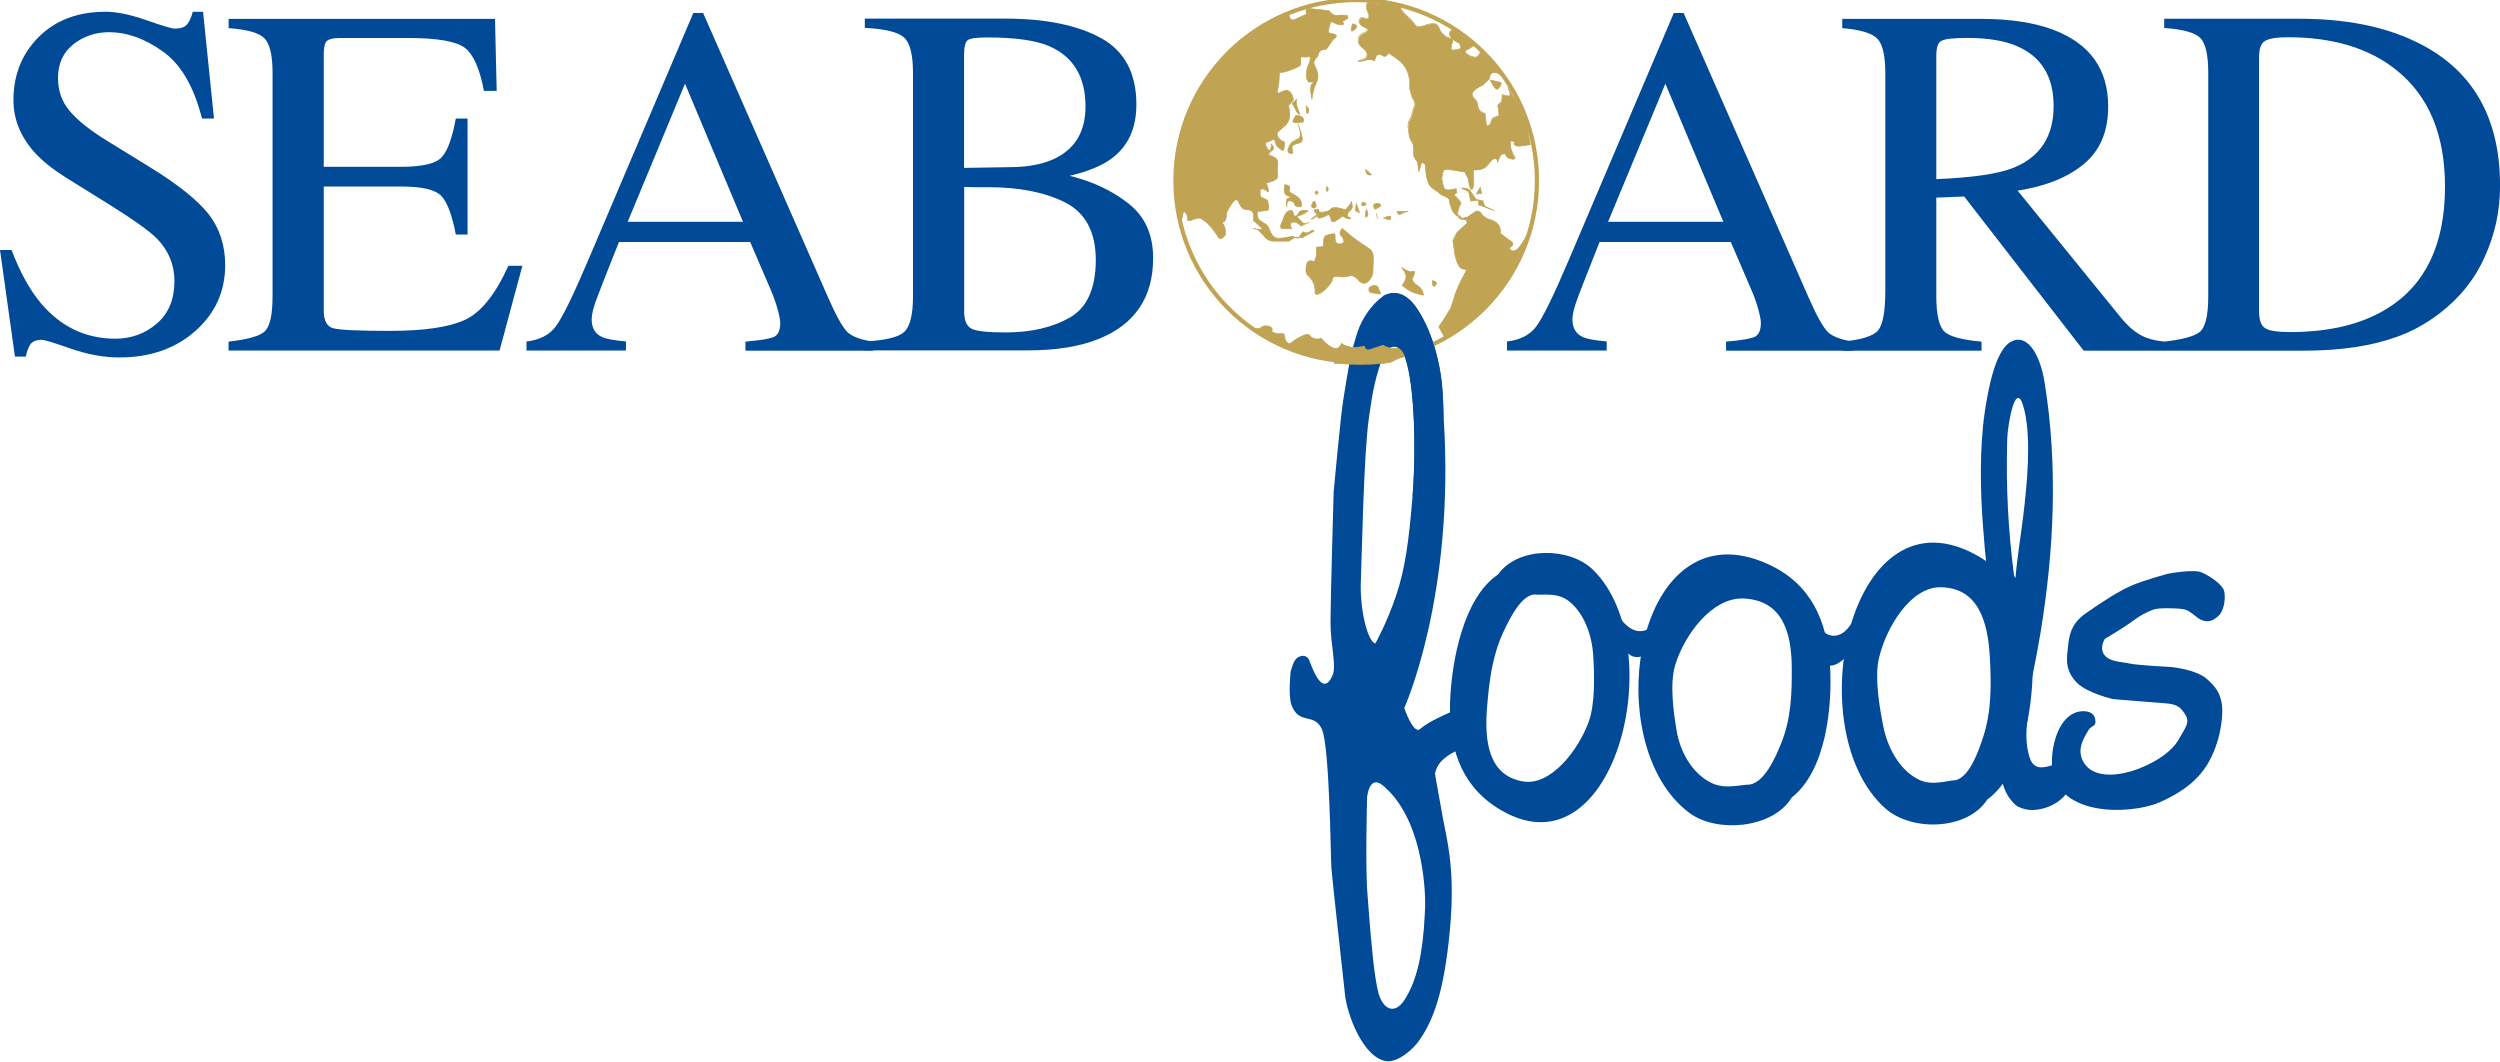 <?xml version="1.0" encoding="utf-8"?>
<!-- Generator: Adobe Illustrator 24.2.1, SVG Export Plug-In . SVG Version: 6.00 Build 0)  -->
<svg version="1.1" id="レイヤー_1" xmlns="http://www.w3.org/2000/svg" xmlns:xlink="http://www.w3.org/1999/xlink" x="0px"
	 y="0px" viewBox="0 0 400 170" style="enable-background:new 0 0 400 170;" xml:space="preserve">
<style type="text/css">
	.st0{fill-rule:evenodd;clip-rule:evenodd;fill:#004A98;}
	.st1{fill:#C0A353;}
	.st2{fill:none;stroke:#C0A353;stroke-width:0.105;stroke-miterlimit:3.864;}
	.st3{fill-rule:evenodd;clip-rule:evenodd;fill:#C0A353;}
	.st4{fill:none;stroke:#C0A353;stroke-width:0.678;stroke-miterlimit:3.864;}
	.st5{fill:#004A98;}
</style>
<g>
	<path class="st0" d="M257.61,96.21c1.45,3.04,3.55,5.67,6.01,4.49c1.92-0.92,2.75-4.1,4.59-4.97c0.8,3.57-2.67,7.62-4.67,8.87
		c-3.57,2.22-4.89-2.85-5.57-7.22"/>
	<path class="st0" d="M288.69,96.17c1.39,3.53,3.43,6.56,5.91,5.24c1.94-1.02,2.85-4.67,4.71-5.65c0.71,4.14-2.85,8.75-4.89,10.15
		c-3.61,2.51-4.85-3.36-5.4-8.42"/>
	<path class="st0" d="M324.91,109.95c-0.02,3.65-1.39,7.22-0.2,11.15c0.67,2.24,2.32,1.83,4.28,1.1c1.67-0.63,3.24,0.37,2.24,3.57
		c-0.94,3.02-5.77,4.77-8.24,3.3c-3.87-2.26-3.57-10.28-1.83-13.72c0.82-1.61,2.28-3.61,3.57-4.87"/>
	<path class="st0" d="M341.86,112.17L341.86,112.17c-1.98-0.16-3.73-0.31-3.73-0.31s-4.18-0.92-5.87-2.67
		c-1.69-1.75-1.63-3.43-1.47-4.85c0.22-1.94,0.16-4.28,2.92-6.2c2.75-1.92,5.2-3.51,7.28-4.42c1.92-0.86,5.87-1.92,5.87-1.92
		s4.12-0.8,5.44-0.2c1.33,0.59,3.3,1.92,3.57,2.98c0.24,1.06,0.04,3.1-0.94,3.98c-0.98,0.9-1.77,1.02-2.71,0.63
		c-0.92-0.39-1.77-1.53-2.81-1.71c-1.02-0.18-4.04-0.29-4.95,0.08c-1.18,0.47-2.08,0.94-3.26,1.83c-1.18,0.9-4.42,2.83-4.42,2.83
		s-0.96,1.43-0.08,2.57c0.86,1.14,2.77,1.08,3.89,1.35c1.12,0.29,6.89,0.59,6.89,0.59s3.85,0.39,5.53,1.83
		c1.3,1.12,1.92,1.98,2.26,3.12l0,0c0.1,0.33,0.18,0.67,0.24,1.06c0.18,1.16,0.04,5.12-1.94,8.87c-1.77,3.38-4.83,5.34-8.01,6.75
		c-4.69,2.06-17.06,2.41-17.25-6.18c-0.08-3.38,1.35-8.18,4.81-8.38c0.69-0.04,1.9,0.06,2.12,1.3c0.22,1.28-0.61,0.88-1.12,1.77
		c-0.82,1.39-1.73,2.92-0.94,4.71c2.3,5.18,13.21,0.8,15.39-3.24c0.84-1.55,1.9-2.63,1.14-3.89c-0.75-1.24-1.28-1.77-3.22-1.92
		C345.61,112.46,343.65,112.31,341.86,112.17"/>
	<path class="st0" d="M206.87,106.3L206.87,106.3c0.16-0.41,0.39-0.82,0.65-1.02c0.63-0.49,1.57-0.53,1.94,0.33
		c0.08,0.2,0.2,0.51,0.35,0.88c0.47,1.14,1.96,4.89,3.4,1.57c0.67-1.55-0.33-4.79-0.33-8.5c0-3.71,0.51-20.92,0.51-20.92
		s1.12-12.17,1.51-14.5c0.61-3.77,1.04-7.22,2.32-11.07c0.73-2.18,2.28-4.4,4.08-5.69c0.84-0.47,2.51-1.06,4.36,0.69
		c1.2,1.14,3.85,5.16,4.89,12.03c0.31,2,0.27,4.2,0.43,6.69c1.88,28.46-6.3,46.5-6.3,46.5s1.47,4.32,2.55,3.34
		c1.08-1,4.12-2.51,7.77-3.83c2.85-1.04,2.18,1.86,2.18,1.86l-0.59,6.38c0,0-0.04-2.32-3.16-1.06c-1.81,0.73-3.55,1.96-3.83,3.87
		c0,0,1.18,6.59,1.3,7.24c0.51,2.87,1.81,7.26,1.24,15.72c-0.04,0.65-0.1,1.3-0.16,2.02c-0.96,10.19-2.71,14.33-4.71,17.37
		c-1.18,1.81-3.67,3.79-5.4,3.59c-3.75-0.47-6.34-7.46-6.67-10.66c-0.2-1.92-0.9-8.28-1.47-13.41c-0.37-3.4-0.67-6.28-0.71-6.91
		c-0.12-1.59-0.27-19.45-1.53-22.16s-3.69-0.57-4.87-3.91c-0.53-1.49-0.12-5.28-0.12-5.28S206.65,106.85,206.87,106.3
		 M227.95,146.56c-0.29,5.44-1.04,9.97-3.18,13.35c-1.69,2.65-3.57,1.45-4.24-1.1c-0.71-2.75-1.2-8.87-1.51-12.78
		c-0.08-1.1-0.16-2.04-0.2-2.67c-0.41-4.38-0.08-15.86-0.08-15.86s0.35-3.59,2.47-1.86c6.16,5.02,6.89,15.96,6.81,19.45
		C227.99,145.57,227.97,146.08,227.95,146.56 M221.06,57.64c0.55-1.63,1.39-2.24,2.14-2.16c0.65,0.08,1.22,0.65,1.55,1.55
		c0.33,0.92,0.61,2.08,0.82,3.38c0.88,5.4,0.88,13.54,0.43,19.1c-0.57,6.95-1.18,11.48-2.57,15.62c-1.57,4.67-3.38,7.83-3.38,7.83
		c-1.22-0.29-2.57-5.55-2.3-10.4c0.1-1.9,0.43-20.08,1.28-25.73C219.51,63.67,219.73,61.45,221.06,57.64"/>
	<path class="st0" d="M239.82,91.74c3.24-4.32,11.36-4.22,15.09-0.55c12.68,12.46,3.28,50.09-15.45,38
		c-5.95-3.83-7.71-9.97-7.44-17.11c0.27-6.5,2.18-16.41,7.58-20.1 M286.73,127.56c5.42-4.3,6.46-14.43,6.08-20.96
		c-0.45-7.18-2.98-13.11-9.77-16.27c-21.43-9.95-27.62,28.75-12.7,39.76c4.4,3.24,13.15,2.43,16.19-2.26 M317.98,127.91
		c5.61-4.08,7.26-14.5,7.26-21.3c0-7.48-2.14-13.82-8.66-17.59c-20.57-11.91-29.01,27.81-14.92,40.33
		c4.16,3.69,12.84,3.49,16.13-1.16 M245.91,95.15c-2.32-0.43-4.4,3.91-5.34,5.91c-1.81,3.83-2.3,7.91-2.65,12.21
		c-0.43,5.46,0.29,10.83,5.77,11.76c4.46,0.75,8.87-5.06,10.5-9.54c1.04-2.85,0.92-7.42,0.73-10.5c-0.18-3.32-1.45-6.85-3.83-8.75
		C249.44,94.94,247.81,95.15,245.91,95.15 M279.47,125.55c2.67,0.16,4.61-4.4,5.46-6.48c1.65-4,1.79-8.09,1.75-12.38
		c-0.06-5.46-1.45-10.66-7.73-10.93c-5.14-0.2-9.54,6.05-10.93,10.68c-0.88,2.96-0.27,7.44,0.24,10.48
		c0.55,3.26,2.34,6.59,5.24,8.18C275.49,126.2,277.31,125.79,279.47,125.55 M312.4,124.87c2.55,0.08,4.16-4.71,4.89-6.89
		c1.37-4.2,1.33-8.46,1.08-12.91c-0.33-5.69-1.88-11.03-7.87-11.11c-4.89-0.06-8.79,6.59-9.89,11.44c-0.69,3.08,0.1,7.73,0.73,10.87
		c0.67,3.36,2.53,6.77,5.38,8.32C308.64,125.65,310.36,125.18,312.4,124.87"/>
	<path class="st0" d="M323.02,124.3c-1.35-2.87,0.49-8.6,1.08-11.21c0.9-3.91,1.75-7.99,2.43-12.13c2.08-12.76,2.79-26.4,0.59-39.86
		c-0.75-4.59-2.87-7.91-5.48-6.36c-2.34,1.41-3.51,7.24-4.1,11.34c-0.82,5.67-0.71,12.72-0.22,18.61c0.18,2.16,0.33,4.57,0.67,6.69
		c0.27,1.63,0.96,3.14,0.92,4.85c0.12,0.27,0.16,0.55,0.24,0.84l-0.12,0.02l0.12,0.43c1.04,2.87,1.49,6.93,1.71,10.42
		c0.14,2.16,0.35,4.51,0.2,6.65c-0.14,2.22-0.86,4.06-0.77,6.4c0.14,3.85,1.28,9.01,3.83,8.13c0.9-0.31,4.46-3.69,3.38-6.28
		C326.46,124.02,324.22,126.87,323.02,124.3 M322.47,92.5l-0.22-0.37c-0.96-7.48-1.3-14.11-1.1-21.79
		c0.06-2.45,1.43-10.28,2.75-4.71c1.14,4.71,0.41,11.97-0.16,16.76C323.34,85.73,322.75,89.15,322.47,92.5"/>
	<path class="st1" d="M238.43,12.8c0,0,0.86,1.92,1.28,1.39s0.75-0.96,0.2-1.06C239.41,13.01,238.43,12.8,238.43,12.8"/>
	<path class="st2" d="M238.43,12.8c0,0,0.86,1.92,1.28,1.39s0.75-0.96,0.2-1.06C239.41,13.01,238.43,12.8,238.43,12.8z"/>
	<path class="st3" d="M206.22,2.14c0,0,0,1.39,0.96,0.96s1.92-0.86,1.92-0.86s-0.53-0.96,0.53-0.86c1.06,0.1,3,0.33,3,0.33
		s0.63,0.86,1.28,0.75c0.63-0.1,1.59,0,1.59,0s0.53,0.43-0.33,0.75c-0.86,0.33,0.43,0.75-0.65,0.75c-1.06,0-1.49-0.96-1.71-0.1
		c-0.2,0.86-0.53,1.39,0.1,1.49s1.39,0.22,0.53,0.86c-0.41,0.31-0.75,1.12-1.28,1.71c-1.28-0.1-1.28,1.06-1.28,1.06
		s-0.75,0.63-0.65,1.16s1.08,1.71,0.43,3c-0.63,1.28-0.75,2.77-0.75,2.77s-0.53-2.24,0.1-2.57c0.63-0.33-0.53-0.2-0.53-0.2
		s-0.43-0.1-0.43-0.86c0-0.75,0-1.28,0.22-1.71c0.2-0.43,0.73-1.71,0-1.49c-0.75,0.22-1.18-0.33-1.18,0.43s0.43,0.86-1.06,1.49
		c-1.49,0.63-2.34,0.63-2.34,0.63s0,1.18-0.1,1.92c-0.1,0.73-0.53,1.59,0.2,1.28c0.75-0.33,1.06-0.63,1.61-0.1
		c0.53,0.53,0.53,1.28,0.53,1.28l-0.75,0.86l0.2,1.39c0,0,0,1.18-0.75,1.81c-0.73,0.65-1.28,1.18-1.28,1.18s-0.1,0.53,0.43,1.06
		c0.53,0.53,0.86,0.1,0.75,0.86c-0.1,0.75-0.22,0.96-0.22,0.96s-0.96-0.53-1.16-1.06c-0.22-0.53-0.1-0.96-0.65-0.63
		c-0.53,0.33-1.26,0.2-0.96,0.86c0.33,0.63,0.53,1.06,0.75,0.53c0.2-0.53,0.1-0.75,0.1-0.75s0.75,0.53,0.2,0.96
		c-0.53,0.43-0.86,0.63-0.33,0.86c0.53,0.2,1.39,0.43,1.16,1.49c-0.2,1.06,0.33,1.92-0.31,2.34c-0.65,0.43-1.51,0.53-1.51,0.53
		s0.65,1.71,0.22,1.39c-0.43-0.33-1.06-0.75-1.18-0.1c-0.1,0.63,0.1,0.96,0.1,0.96l1.06,0.53c0,0,0.43,1.49,0,1.61
		c-0.43,0.1-1.59,0.2-1.59,0.2s-0.22,0.96,0.33,1.39c0.53,0.43,1.28,0.63,1.49,1.28c0.22,0.65,0.65,1.61,1.49,1.61
		c0.86,0,2.24-0.33,2.24-0.33l0.96,0.33l0.75-1.06c0,0,0.53,0.43,1.08,0c0.53-0.43,0.73-0.1,0.73-0.1l-1.92,1.06l-1.08-0.1
		l-1.06,0.65h-2.67c0,0-0.75-0.1-1.18-0.65c-0.43-0.53-1.16-1.39-1.71-1.39c-0.53,0,1.81,0.53,1.16-0.1
		c-0.63-0.65-1.28-1.18-1.28-1.18s0.1-0.86-0.1-1.28c-0.22-0.43-0.86-0.43-0.86-0.43s-0.53,0.1-0.96-0.43
		c-0.43-0.53-0.53-1.59-1.16-0.96c-0.65,0.63-1.18,1.81-1.18,1.81s0,1.28-0.43,1.49s-0.33,0,0,0.63s0.22,1.49,0.22,1.49
		s-0.75,1.06-1.18,0.33c-0.43-0.75-1.39-2.02-2.02-2.45c-0.65-0.43-0.65-0.65-1.28-0.53c-0.65,0.1-1.71,0.75-1.59,0.1
		c0.1-0.65-0.65-1.71-0.75-0.75c-0.1,0.96-0.53,1.49-0.53,1.49l-0.53-4.36v-6.3l1.92-6.73l3.1-5.77l1.61-2.57l4.59-4.26
		c0,0,3-1.59,4.06-2.45C204.63,2.45,206.22,2.14,206.22,2.14"/>
	<path class="st2" d="M206.22,2.14c0,0,0,1.39,0.96,0.96s1.92-0.86,1.92-0.86s-0.53-0.96,0.53-0.86c1.06,0.1,3,0.33,3,0.33
		s0.63,0.86,1.28,0.75c0.63-0.1,1.59,0,1.59,0s0.53,0.43-0.33,0.75c-0.86,0.33,0.43,0.75-0.65,0.75c-1.06,0-1.49-0.96-1.71-0.1
		c-0.2,0.86-0.53,1.39,0.1,1.49s1.39,0.22,0.53,0.86c-0.41,0.31-0.75,1.12-1.28,1.71c-1.28-0.1-1.28,1.06-1.28,1.06
		s-0.75,0.63-0.65,1.16s1.08,1.71,0.43,3c-0.63,1.28-0.75,2.77-0.75,2.77s-0.53-2.24,0.1-2.57c0.63-0.33-0.53-0.2-0.53-0.2
		s-0.43-0.1-0.43-0.86c0-0.75,0-1.28,0.22-1.71c0.2-0.43,0.73-1.71,0-1.49c-0.75,0.22-1.18-0.33-1.18,0.43s0.43,0.86-1.06,1.49
		c-1.49,0.63-2.34,0.63-2.34,0.63s0,1.18-0.1,1.92c-0.1,0.73-0.53,1.59,0.2,1.28c0.75-0.33,1.06-0.63,1.61-0.1
		c0.53,0.53,0.53,1.28,0.53,1.28l-0.75,0.86l0.2,1.39c0,0,0,1.18-0.75,1.81c-0.73,0.65-1.28,1.18-1.28,1.18s-0.1,0.53,0.43,1.06
		c0.53,0.53,0.86,0.1,0.75,0.86c-0.1,0.75-0.22,0.96-0.22,0.96s-0.96-0.53-1.16-1.06c-0.22-0.53-0.1-0.96-0.65-0.63
		c-0.53,0.33-1.26,0.2-0.96,0.86c0.33,0.63,0.53,1.06,0.75,0.53c0.2-0.53,0.1-0.75,0.1-0.75s0.75,0.53,0.2,0.96
		c-0.53,0.43-0.86,0.63-0.33,0.86c0.53,0.2,1.39,0.43,1.16,1.49c-0.2,1.06,0.33,1.92-0.31,2.34c-0.65,0.43-1.51,0.53-1.51,0.53
		s0.65,1.71,0.22,1.39c-0.43-0.33-1.06-0.75-1.18-0.1c-0.1,0.63,0.1,0.96,0.1,0.96l1.06,0.53c0,0,0.43,1.49,0,1.61
		c-0.43,0.1-1.59,0.2-1.59,0.2s-0.22,0.96,0.33,1.39c0.53,0.43,1.28,0.63,1.49,1.28c0.22,0.65,0.65,1.61,1.49,1.61
		c0.86,0,2.24-0.33,2.24-0.33l0.96,0.33l0.75-1.06c0,0,0.53,0.43,1.08,0c0.53-0.43,0.73-0.1,0.73-0.1l-1.92,1.06l-1.08-0.1
		l-1.06,0.65h-2.67c0,0-0.75-0.1-1.18-0.65c-0.43-0.53-1.16-1.39-1.71-1.39c-0.53,0,1.81,0.53,1.16-0.1
		c-0.63-0.65-1.28-1.18-1.28-1.18s0.1-0.86-0.1-1.28c-0.22-0.43-0.86-0.43-0.86-0.43s-0.53,0.1-0.96-0.43
		c-0.43-0.53-0.53-1.59-1.16-0.96c-0.65,0.63-1.18,1.81-1.18,1.81s0,1.28-0.43,1.49s-0.33,0,0,0.63s0.22,1.49,0.22,1.49
		s-0.75,1.06-1.18,0.33c-0.43-0.75-1.39-2.02-2.02-2.45c-0.65-0.43-0.65-0.65-1.28-0.53c-0.65,0.1-1.71,0.75-1.59,0.1
		c0.1-0.65-0.65-1.71-0.75-0.75c-0.1,0.96-0.53,1.49-0.53,1.49l-0.53-4.36v-6.3l1.92-6.73l3.1-5.77l1.61-2.57l4.59-4.26
		c0,0,3-1.59,4.06-2.45C204.63,2.45,206.22,2.14,206.22,2.14z"/>
	<path class="st3" d="M206.65,22.83c0,0-1.18,1.49-0.2,1.71c0.96,0.2-0.1-0.86,0.43-1.28c0.53-0.43,1.49-0.2,1.49-0.96
		s-0.73-2.57-0.73-2.57s0.86,2.14,0.1,2.47C206.97,22.51,206.65,22.83,206.65,22.83"/>
	<path class="st2" d="M206.65,22.83c0,0-1.18,1.49-0.2,1.71c0.96,0.2-0.1-0.86,0.43-1.28c0.53-0.43,1.49-0.2,1.49-0.96
		s-0.73-2.57-0.73-2.57s0.86,2.14,0.1,2.47C206.97,22.51,206.65,22.83,206.65,22.83z"/>
	<path class="st1" d="M207.38,18.45c0,0-1.06,1.28-0.1,1.18c0.96-0.1,1.39,0.1,1.28-0.53C208.46,18.45,207.38,18.45,207.38,18.45"/>
	<path class="st2" d="M207.38,18.45c0,0-1.06,1.28-0.1,1.18c0.96-0.1,1.39,0.1,1.28-0.53C208.46,18.45,207.38,18.45,207.38,18.45z"
		/>
	<path class="st1" d="M206.75,16.53c0,0,0.31,0.53,0.63,1.18c0.33,0.63,0.75,0.86,0.43,0.1s-0.53-1.39-0.33-1.81
		C207.73,15.58,206.75,16.53,206.75,16.53"/>
	<path class="st2" d="M206.75,16.53c0,0,0.31,0.53,0.63,1.18c0.33,0.63,0.75,0.86,0.43,0.1s-0.53-1.39-0.33-1.81
		C207.73,15.58,206.75,16.53,206.75,16.53z"/>
	<path class="st3" d="M208.99,16.96c0,0,0,1.71,0.31,1.06C209.62,17.39,208.99,16.96,208.99,16.96"/>
	<path class="st2" d="M208.99,16.96c0,0,0,1.71,0.31,1.06C209.62,17.39,208.99,16.96,208.99,16.96z"/>
	<path class="st3" d="M205.59,29.56c0,0-0.43,1.39,0.33,1.71c0.75,0.33,1.08,0.43,1.08,0.43s-1.18-0.33-1.18,0.53
		c0,0.86,0.1,0.86,0.1,0.86s-0.2-1.06,0.53-0.96c0.73,0.1,0.73,0.75,0.73,0.75s1.18,0.63,1.08-0.22c-0.1-0.86-0.65-1.18-1.18-1.49
		c-0.53-0.33-0.96-0.33-0.73-0.96C206.54,29.56,205.59,29.56,205.59,29.56"/>
	<path class="st2" d="M205.59,29.56c0,0-0.43,1.39,0.33,1.71c0.75,0.33,1.08,0.43,1.08,0.43s-1.18-0.33-1.18,0.53
		c0,0.86,0.1,0.86,0.1,0.86s-0.2-1.06,0.53-0.96c0.73,0.1,0.73,0.75,0.73,0.75s1.18,0.63,1.08-0.22c-0.1-0.86-0.65-1.18-1.18-1.49
		c-0.53-0.33-0.96-0.33-0.73-0.96C206.54,29.56,205.59,29.56,205.59,29.56z"/>
	<path class="st1" d="M216.35,3.96c0,0-0.43,1.28,0.1,0.96c0.53-0.33,0.86-0.65,0.43-0.96C216.45,3.63,216.35,3.96,216.35,3.96"/>
	<path class="st2" d="M216.35,3.96c0,0-0.43,1.28,0.1,0.96c0.53-0.33,0.86-0.65,0.43-0.96C216.45,3.63,216.35,3.96,216.35,3.96z"/>
	<path class="st3" d="M206.97,34.35c0,0,0-0.96-0.73-0.63c-0.75,0.31-0.96,1.49-0.96,1.49s-0.86,1.39,0,1.39h1.39
		c0,0-0.53-0.96,0.2-1.06c0.73-0.1,1.26,0.63,1.26,0.63l1.39-0.63c0,0-0.75,0.53-1.18,0s-1.18-0.86-0.43-1.06
		c0.73-0.2,1.39-0.73,1.39-0.73s-1.18-0.43-1.59,0.43C207.28,34.98,206.97,34.35,206.97,34.35"/>
	<path class="st2" d="M206.97,34.35c0,0,0-0.96-0.73-0.63c-0.75,0.31-0.96,1.49-0.96,1.49s-0.86,1.39,0,1.39h1.39
		c0,0-0.53-0.96,0.2-1.06c0.73-0.1,1.26,0.63,1.26,0.63l1.39-0.63c0,0-0.75,0.53-1.18,0s-1.18-0.86-0.43-1.06
		c0.73-0.2,1.39-0.73,1.39-0.73s-1.18-0.43-1.59,0.43C207.28,34.98,206.97,34.35,206.97,34.35z"/>
	<path class="st1" d="M209.85,32.97c0-0.18,0.2-0.75,0.41-0.75c0.22,0,0.33,0.57,0.33,0.75c0,0.18-0.16,0.33-0.37,0.33
		C210.01,33.29,209.85,33.15,209.85,32.97"/>
	<path class="st2" d="M209.85,32.97c0-0.18,0.2-0.75,0.41-0.75c0.22,0,0.33,0.57,0.33,0.75c0,0.18-0.16,0.33-0.37,0.33
		C210.01,33.29,209.85,33.15,209.85,32.97z"/>
	<polygon class="st1" points="210.38,30.83 210.64,30.52 210.91,30.83 210.64,31.15 	"/>
	<polygon class="st2" points="210.38,30.83 210.64,30.52 210.91,30.83 210.64,31.15 	"/>
	<path class="st1" d="M212.19,30.25c0-0.2,0.06-0.37,0.16-0.37c0.08,0,0.16,0.16,0.16,0.37c0,0.2-0.06,0.37-0.16,0.37
		C212.27,30.62,212.19,30.46,212.19,30.25"/>
	<path class="st2" d="M212.19,30.25c0-0.2,0.06-0.37,0.16-0.37c0.08,0,0.16,0.16,0.16,0.37c0,0.2-0.06,0.37-0.16,0.37
		C212.27,30.62,212.19,30.46,212.19,30.25z"/>
	<path class="st3" d="M211.01,33.5c0,0-1.26-0.1-0.53,0.53c0.75,0.65-0.73,1.06-0.73,1.06l1.16-0.86c0,0-0.43,0.86,0.43,0.63
		c0.86-0.2,1.28-0.86,1.49-0.2c0.2,0.63,0.2,1.16,0.96,0.63s1.08-0.73,1.08-0.73s0.73,0.63,1.16,0.43c0.43-0.22-0.65-0.1-0.43-0.75
		c0.2-0.63,0.96-0.63,0.73-1.49c-0.2-0.86,0.2-0.63-0.53,0.2c-0.73,0.86-0.1,0.63-1.61,0.33c-1.49-0.33-0.96,0.43-2.24,0.63
		C210.7,34.15,211.01,33.5,211.01,33.5"/>
	<path class="st2" d="M211.01,33.5c0,0-1.26-0.1-0.53,0.53c0.75,0.65-0.73,1.06-0.73,1.06l1.16-0.86c0,0-0.43,0.86,0.43,0.63
		c0.86-0.2,1.28-0.86,1.49-0.2c0.2,0.63,0.2,1.16,0.96,0.63s1.08-0.73,1.08-0.73s0.73,0.63,1.16,0.43c0.43-0.22-0.65-0.1-0.43-0.75
		c0.2-0.63,0.96-0.63,0.73-1.49c-0.2-0.86,0.2-0.63-0.53,0.2c-0.73,0.86-0.1,0.63-1.61,0.33c-1.49-0.33-0.96,0.43-2.24,0.63
		C210.7,34.15,211.01,33.5,211.01,33.5z"/>
	<polygon class="st1" points="217,32.54 216.88,33.72 217.53,34.03 	"/>
	<polygon class="st2" points="217,32.54 216.88,33.72 217.53,34.03 	"/>
	<path class="st3" d="M218.06,32.33c0,0-0.63,0.73,0.2,0.53C219.1,32.66,218.06,32.33,218.06,32.33"/>
	<path class="st2" d="M218.06,32.33c0,0-0.63,0.73,0.2,0.53C219.1,32.66,218.06,32.33,218.06,32.33z"/>
	<path class="st3" d="M218.59,33.5c0,0-0.31,1.61,0.1,1.18C219.12,34.25,218.59,33.5,218.59,33.5"/>
	<path class="st2" d="M218.59,33.5c0,0-0.31,1.61,0.1,1.18C219.12,34.25,218.59,33.5,218.59,33.5z"/>
	<path class="st1" d="M219.78,32.76c0,0,0,0.96,0.43,0.63s1.08-0.43,0.53-0.75C220.18,32.33,219.78,32.76,219.78,32.76"/>
	<path class="st2" d="M219.78,32.76c0,0,0,0.96,0.43,0.63s1.08-0.43,0.53-0.75C220.18,32.33,219.78,32.76,219.78,32.76z"/>
	<path class="st3" d="M220.2,34.15l0.2,0.86L220.2,34.15z"/>
	<path class="st2" d="M220.2,34.15l0.2,0.86L220.2,34.15z"/>
	<path class="st1" d="M221.37,34.88c0,0,1.16,0.53,1.16,0s-0.63-0.2-0.63-0.2L221.37,34.88z"/>
	<path class="st2" d="M221.37,34.88c0,0,1.16,0.53,1.16,0s-0.63-0.2-0.63-0.2L221.37,34.88z"/>
	<path class="st1" d="M223.51,33.82c0,0,0.2,0.75,0.65,0.43c0.43-0.33,1.18-0.43,1.18-0.43H223.51z"/>
	<path class="st2" d="M223.51,33.82c0,0,0.2,0.75,0.65,0.43c0.43-0.33,1.18-0.43,1.18-0.43H223.51z"/>
	<path class="st3" d="M218.49,27.09c0,0,0,1.18,0.96,0.86L218.49,27.09z"/>
	<path class="st2" d="M218.49,27.09c0,0,0,1.18,0.96,0.86L218.49,27.09z"/>
	<path class="st3" d="M224.24,42.77c0,0,0.73,0.86,0.73,1.49c0,0.65-0.63,1.39-0.63,1.39s0.86,0.75,1.59,1.06
		c0.75,0.33,1.81,0.53,1.81,0.53s0-0.96-0.86-1.49c-0.86-0.53-0.96-1.08-0.96-1.08s0.86-1.49,0.1-1.26
		C225.32,43.63,224.24,42.77,224.24,42.77"/>
	<path class="st2" d="M224.24,42.77c0,0,0.73,0.86,0.73,1.49c0,0.65-0.63,1.39-0.63,1.39s0.86,0.75,1.59,1.06
		c0.75,0.33,1.81,0.53,1.81,0.53s0-0.96-0.86-1.49c-0.86-0.53-0.96-1.08-0.96-1.08s0.86-1.49,0.1-1.26
		C225.32,43.63,224.24,42.77,224.24,42.77z"/>
	<path class="st3" d="M229.15,44.91c0,0,0,1.39,0.53,0.73C230.21,45.02,229.15,44.91,229.15,44.91"/>
	<path class="st2" d="M229.15,44.91c0,0,0,1.39,0.53,0.73C230.21,45.02,229.15,44.91,229.15,44.91z"/>
	<path class="st1" d="M219.12,45.99c0,0-0.43,0.73,0.43,0.86c0.86,0.1,1.61,0.43,1.28-0.1c-0.33-0.53-0.22-0.96-0.75-1.06
		C219.55,45.57,219.12,45.99,219.12,45.99"/>
	<path class="st2" d="M219.12,45.99c0,0-0.43,0.73,0.43,0.86c0.86,0.1,1.61,0.43,1.28-0.1c-0.33-0.53-0.22-0.96-0.75-1.06
		C219.55,45.57,219.12,45.99,219.12,45.99z"/>
	<path class="st1" d="M216.15,44.06c0,0,0.63,0.1,1.18,0.73c0.53,0.65,1.18,0.75,1.71,0.1c0.53-0.65,0.65-0.96,0.65-2.14
		c0-1.16,0.33-2.34-0.65-2.98c-0.96-0.65-2.24-1.49-2.87-2.04c-0.63-0.53-1.39-1.16-1.39-1.16s-0.73,0.63-0.2,1.16
		s0.43,1.06,0.43,1.06s-0.96,0.63-1.28-0.1c-0.33-0.73,0.2-1.49-0.53-1.28c-0.73,0.2-1.28,0.1-1.39,0.86s-0.1,1.18-0.1,1.18
		l-1.08,0.1v1.06c0,0.53-0.33,1.28-0.33,1.28s-1.06-0.63-1.28,0.53c-0.2,1.18,0.1,1.49,0.1,1.49s0.96,0.86,1.16,1.71
		c0.22,0.86,0.12,1.18,0.12,1.18s0,0.73,1.16-0.1c1.16-0.86,1.59-1.81,1.59-1.81s-0.1-0.86,0.96-0.65
		C215.19,44.49,216.15,44.06,216.15,44.06"/>
	<path class="st2" d="M216.15,44.06c0,0,0.63,0.1,1.18,0.73c0.53,0.65,1.18,0.75,1.71,0.1c0.53-0.65,0.65-0.96,0.65-2.14
		c0-1.16,0.33-2.34-0.65-2.98c-0.96-0.65-2.24-1.49-2.87-2.04c-0.63-0.53-1.39-1.16-1.39-1.16s-0.73,0.63-0.2,1.16
		s0.43,1.06,0.43,1.06s-0.96,0.63-1.28-0.1c-0.33-0.73,0.2-1.49-0.53-1.28c-0.73,0.2-1.28,0.1-1.39,0.86s-0.1,1.18-0.1,1.18
		l-1.08,0.1v1.06c0,0.53-0.33,1.28-0.33,1.28s-1.06-0.63-1.28,0.53c-0.2,1.18,0.1,1.49,0.1,1.49s0.96,0.86,1.16,1.71
		c0.22,0.86,0.12,1.18,0.12,1.18s0,0.73,1.16-0.1c1.16-0.86,1.59-1.81,1.59-1.81s-0.1-0.86,0.96-0.65
		C215.19,44.49,216.15,44.06,216.15,44.06z"/>
	<path class="st3" d="M233.21,34.25c0,0,0,0.86,0.86,0.86s0.63,0.63,0.63,0.63l-1.61,1.49l-0.63,1.28l0.31,2.14
		c0,0,0.33,1.81,0.96,2.24c0.63,0.43,1.28-0.2,0.53,1.06c-0.75,1.28-1.39,3-1.39,3l-0.75,2.34l-1.18,1.92l-0.73,1.06l0.86,1.59
		l2.55-1.06l3.63-3.43l3-3.1l2.77-5.44l1.92-4.49c0,0-1.59,3.4-2.45,3.73c-0.86,0.33-0.96-0.43-0.96-0.43s1.06-0.53,0.2-1.06
		c-0.86-0.53-1.69-1.28-1.69-1.28s0.2-0.86-0.43-1.49c-0.65-0.65-1.51-0.75-1.51-0.75s-0.86-0.43-1.06-0.86
		c-0.2-0.43-0.86-0.43-0.86-0.43l-1.39,0.96l-0.86,0.22L233.21,34.25z"/>
	<path class="st2" d="M233.21,34.25c0,0,0,0.86,0.86,0.86s0.63,0.63,0.63,0.63l-1.61,1.49l-0.63,1.28l0.31,2.14
		c0,0,0.33,1.81,0.96,2.24c0.63,0.43,1.28-0.2,0.53,1.06c-0.75,1.28-1.39,3-1.39,3l-0.75,2.34l-1.18,1.92l-0.73,1.06l0.86,1.59
		l2.55-1.06l3.63-3.43l3-3.1l2.77-5.44l1.92-4.49c0,0-1.59,3.4-2.45,3.73c-0.86,0.33-0.96-0.43-0.96-0.43s1.06-0.53,0.2-1.06
		c-0.86-0.53-1.69-1.28-1.69-1.28s0.2-0.86-0.43-1.49c-0.65-0.65-1.51-0.75-1.51-0.75s-0.86-0.43-1.06-0.86
		c-0.2-0.43-0.86-0.43-0.86-0.43l-1.39,0.96l-0.86,0.22L233.21,34.25z"/>
	<path class="st3" d="M233.84,30.09c0,0,1.06-0.1,1.39,0.43c0.33,0.53,0.96,1.39,0.96,1.39l1.06,0.22l0.31,0.86l1.59,0.75
		l-1.92-0.75l-0.65-0.2v-0.75l-1.28,0.12l-0.31-1.49L233.84,30.09z"/>
	<path class="st2" d="M233.84,30.09c0,0,1.06-0.1,1.39,0.43c0.33,0.53,0.96,1.39,0.96,1.39l1.06,0.22l0.31,0.86l1.59,0.75
		l-1.92-0.75l-0.65-0.2v-0.75l-1.28,0.12l-0.31-1.49L233.84,30.09z"/>
	<polygon class="st1" points="236.84,29.97 236.21,31.05 237.06,30.95 	"/>
	<polygon class="st2" points="236.84,29.97 236.21,31.05 237.06,30.95 	"/>
	<path class="st1" d="M218.8,56.43l-0.53-1.06c0,0-0.53,0.22-1.81,0.22c-1.28,0-1.81-0.65-1.81-0.65s-0.33,1.06-1.28,0.75
		c-0.96-0.33-2.02-1.59-2.02-1.59s-0.53,0.33-1.28,0c-0.73-0.33-0.31-1.06-2.02-0.2c-1.71,0.86-1.51,1.39-2.14,0.86
		c-0.63-0.53,0-1.49-0.96-1.39c-0.96,0.1-1.49-0.33-1.49-0.33s0.43-0.63-0.53-0.86c-0.96-0.2-1.26,0.33-1.26,0.33l-0.96,0.1
		l2.45,1.81c0,0,5.44,2.34,7.26,2.67c1.81,0.33,5.77,0.86,7.46,0.63C219.55,57.51,218.8,56.43,218.8,56.43"/>
	<path class="st2" d="M218.8,56.43l-0.53-1.06c0,0-0.53,0.22-1.81,0.22c-1.28,0-1.81-0.65-1.81-0.65s-0.33,1.06-1.28,0.75
		c-0.96-0.33-2.02-1.59-2.02-1.59s-0.53,0.33-1.28,0c-0.73-0.33-0.31-1.06-2.02-0.2c-1.71,0.86-1.51,1.39-2.14,0.86
		c-0.63-0.53,0-1.49-0.96-1.39c-0.96,0.1-1.49-0.33-1.49-0.33s0.43-0.63-0.53-0.86c-0.96-0.2-1.26,0.33-1.26,0.33l-0.96,0.1
		l2.45,1.81c0,0,5.44,2.34,7.26,2.67c1.81,0.33,5.77,0.86,7.46,0.63C219.55,57.51,218.8,56.43,218.8,56.43z"/>
	<path class="st3" d="M226.14,24.32c0.02,0.35,0.04,0.67,0.14,0.86c0.22,0.43,0.53,0.75,0.53,0.75l0.2,1.59l0.43-1.49
		c0,0,0.65,0,0.65,0.65c0,0.63,0.1,1.39,0.1,1.39s0.2,1.18,0.63,1.71c0.43,0.53,0.96,0.65,1.49,1.18c0.53,0.53,1.59,0.53,1.59,1.16
		s0.53,1.71,0.53,1.71l0.63,0.75l0.43-1.61c0,0,0.43-0.33,0.1-0.75c-0.33-0.43-0.96-1.06-0.96-1.06l0.43-0.33l-0.1-0.65
		c0,0-1.69,0.53-1.92-0.1c-0.22-0.65-0.43-1.28-0.33-1.81c0.1-0.53,0.1-1.28,0.86-1.18c0.75,0.1,2.77,0.43,2.77,0.43
		s0.63,1.06,0.63,1.49c0,0.43,0.33,1.71,0.63,1.18c0.33-0.53,0.1-2.98,0.1-2.98s1.28,0.1,1.92-0.43c0.63-0.53,0.96-1.28,1.49-1.39
		s0.43,0.63,0.43,0.63l0.53-1.18c0,0,0.75-0.53,0.86,0c0.1,0.53,1.06,0.63,1.06,0.63s0.63,0.1,0.22-0.53
		c-0.14-0.22-0.27-0.45-0.35-0.65L226.14,24.32z"/>
	<path class="st3" d="M241.94,24.32c-0.14-0.37-0.2-0.63-0.2-0.63l-0.1-1.06c0,0,0.75-0.2,0.65,0.33c-0.12,0.53,0.96,0.43,0.96,0.43
		l1.59-0.22l-0.73-4.26l-2.87-5.02c0,0,0.75,1.59,0.1,1.49c-0.63-0.1-0.96-0.2-0.96-0.2l-0.1,1.06l-0.63,0.65l0.22,1.59
		c0,0-0.33,0.2-0.75,0.33c-0.43,0.1-0.43,0.53-0.65,0.96c-0.2,0.43-0.63,0.43-0.63,0.43l-0.22-2.02c0,0-0.63-0.1-0.96-0.63
		c-0.33-0.53-0.1-1.06-0.53-1.49c-0.43-0.43-0.86-0.96-0.33-1.49s1.51-0.96,1.51-0.96l0.96-0.96l0.2-0.73c0,0,0.73-0.86,1.81,0.33
		c1.06,1.16-0.96-1.81-0.96-1.81l-2.45-2.24c0,0-0.2,1.18-1.08,0.96c-0.86-0.2-1.81-0.86-1.06-1.18c0.73-0.33,1.16-0.75,1.16-0.75
		l-3.4-2.45c0,0-0.75,0.1-0.53,0.86c0.2,0.75,1.49,1.28,1.49,1.28s0.65,0.86,0,0.96c-0.63,0.1-1.39,0.43-1.28-0.33
		s0.65-1.18-0.1-1.39c-0.73-0.2-0.86-0.33-1.39-0.86s-0.33-1.49-1.39-1.49s-2.34,0.96-2.87,0.2c-0.53-0.75-1.28-1.39-1.71-1.81
		s-0.43-0.63-0.75-1.06c-0.31-0.43-5.12-0.75-5.12-0.75c-0.08,0.24-0.2,0.37-0.2,0.65c0,0.61,0.29,0.9,0.43,1.49l-0.1,0.43
		l-0.43,0.1l-0.43-0.2l-0.43,0.1c-0.02,0.16-0.2,0.24-0.2,0.43c0,0.71,0.77,0.94,1.39,1.28c0,0.86-1.61,0.43-1.49,2.02
		c0.06,0.98,1.39,1.14,1.39,2.14c0,0.71-0.88,0.71-1.49,1.08c0.8,0,1.22-0.33,2.02-0.33c0.27,0,0.41,0.14,0.65,0.22
		c0.18-0.45,0.24-1.06,0.75-1.06c0.35,0,0.51,0.33,0.86,0.33c0.31,0,0.43-0.29,0.63-0.53c1.49,1.06,3.63,1.92,3.4,5.77l0.43,1.49
		c0,0,0.63,0.63,0.33,1.28c-0.33,0.63-0.33,1.49-0.75,2.14c-0.43,0.63-0.2,1.61-0.1,2.45c0.1,0.86,0.53,1.08,0.63,1.61
		c0.06,0.29,0.04,0.75,0.08,1.18h15.76V24.32z"/>
	<path class="st3" d="M242.08,17.59c0,0,0.43,1.92,0.63,1.28c0.2-0.65,0.2-1.28,0.2-1.28H242.08z"/>
	<path class="st3" d="M235.56,20.49c-0.53-0.1-1.59,0.86-0.63,1.06c0.96,0.2,1.28,0.33,1.28,0.33s-0.63,1.59,0.22,1.49
		c0.86-0.1,2.24-0.43,1.28-0.96c-0.96-0.53-1.39-0.65-1.39-0.65S236.51,20.59,235.56,20.49"/>
	<path class="st2" d="M242.08,17.59c0,0,0.43,1.92,0.63,1.28c0.2-0.65,0.2-1.28,0.2-1.28H242.08z"/>
	<path class="st2" d="M235.56,20.49c-0.53-0.1-1.59,0.86-0.63,1.06c0.96,0.2,1.28,0.33,1.28,0.33s-0.63,1.59,0.22,1.49
		c0.86-0.1,2.24-0.43,1.28-0.96c-0.96-0.53-1.39-0.65-1.39-0.65S236.51,20.59,235.56,20.49z"/>
	<path class="st2" d="M218.8,0.33c-0.08,0.24-0.2,0.37-0.2,0.63c0,0.61,0.29,0.92,0.43,1.49l-0.1,0.43l-0.43,0.1l-0.43-0.2
		l-0.43,0.1c-0.02,0.16-0.22,0.24-0.22,0.43c0,0.71,0.77,0.94,1.39,1.28c0,0.86-1.61,0.43-1.49,2.02c0.06,0.98,1.39,1.14,1.39,2.14
		c0,0.71-0.88,0.71-1.49,1.06c0.8,0,1.22-0.33,2.02-0.33c0.27,0,0.41,0.14,0.65,0.2c0.18-0.45,0.24-1.06,0.75-1.06
		c0.35,0,0.51,0.33,0.86,0.33c0.33,0,0.43-0.29,0.63-0.53c1.49,1.06,3.63,1.92,3.4,5.77l0.43,1.49c0,0,0.63,0.65,0.33,1.28
		c-0.33,0.63-0.33,1.49-0.75,2.14c-0.43,0.63-0.22,1.59-0.1,2.45c0.1,0.86,0.53,1.06,0.65,1.59c0.1,0.53,0,1.61,0.2,2.02
		c0.22,0.43,0.53,0.75,0.53,0.75l0.2,1.59l0.43-1.49c0,0,0.65,0,0.65,0.65c0,0.63,0.1,1.39,0.1,1.39s0.2,1.18,0.65,1.71
		c0.43,0.53,0.96,0.65,1.49,1.18c0.53,0.53,1.59,0.53,1.59,1.18c0,0.63,0.53,1.71,0.53,1.71l0.63,0.75l0.43-1.61
		c0,0,0.43-0.33,0.1-0.75c-0.33-0.43-0.96-1.06-0.96-1.06l0.43-0.33l-0.1-0.65c0,0-1.69,0.53-1.92-0.1
		c-0.22-0.65-0.43-1.28-0.33-1.81c0.1-0.53,0.1-1.28,0.86-1.18c0.75,0.1,2.77,0.43,2.77,0.43s0.63,1.06,0.63,1.49
		c0,0.43,0.31,1.71,0.63,1.18c0.33-0.53,0.1-3,0.1-3s1.28,0.1,1.94-0.43c0.63-0.53,0.96-1.28,1.49-1.39s0.43,0.65,0.43,0.65
		l0.53-1.18c0,0,0.75-0.53,0.86,0c0.1,0.53,1.08,0.63,1.08,0.63s0.63,0.1,0.22-0.53c-0.43-0.63-0.55-1.28-0.55-1.28l-0.1-1.06
		c0,0,0.73-0.22,0.65,0.33c-0.1,0.53,0.96,0.43,0.96,0.43l1.61-0.22l-0.75-4.26l-2.87-5.02c0,0,0.75,1.61,0.1,1.49
		c-0.63-0.1-0.96-0.22-0.96-0.22l-0.1,1.08l-0.63,0.63l0.2,1.59c0,0-0.33,0.2-0.75,0.33c-0.43,0.1-0.43,0.53-0.63,0.96
		c-0.2,0.43-0.63,0.43-0.63,0.43l-0.22-2.02c0,0-0.63-0.1-0.96-0.63c-0.33-0.53-0.1-1.06-0.53-1.49c-0.43-0.43-0.86-0.96-0.33-1.49
		s1.51-0.96,1.51-0.96l0.96-0.96l0.2-0.73c0,0,0.75-0.86,1.81,0.33c1.06,1.16-0.96-1.81-0.96-1.81l-2.45-2.24
		c0,0-0.22,1.18-1.08,0.96c-0.86-0.2-1.79-0.86-1.06-1.18c0.75-0.33,1.18-0.75,1.18-0.75l-3.4-2.45c0,0-0.75,0.1-0.53,0.86
		c0.2,0.75,1.49,1.28,1.49,1.28s0.63,0.86,0,0.96c-0.65,0.1-1.39,0.43-1.28-0.33c0.1-0.75,0.63-1.18-0.1-1.39
		c-0.73-0.2-0.86-0.33-1.39-0.86s-0.33-1.49-1.39-1.49c-1.08,0-2.34,0.96-2.87,0.2s-1.28-1.39-1.71-1.81s-0.43-0.65-0.75-1.06
		C223.61,0.63,218.8,0.33,218.8,0.33z"/>
	<path class="st4" d="M188.07,28.91C188.07,12.95,201.02,0,217,0c15.96,0,28.91,12.95,28.91,28.91S232.97,57.82,217,57.82
		C201.02,57.84,188.07,44.87,188.07,28.91z"/>
	<path class="st3" d="M222.55,57.94c0,0-2.45,0.63-9.07,0.2c0.86-1.49-1.51-1.92-1.51-1.92l2.14,0.2l0.65-1.28l2.14,0.65l2.14,0.2
		l2.24-0.75c1.71,0.96,2.67,0.33,2.67,0.33c0.96-0.53,1.59,0.86,1.59,0.86L222.55,57.94z"/>
	<path class="st2" d="M222.55,57.94c0,0-2.45,0.63-9.07,0.2c0.86-1.49-1.51-1.92-1.51-1.92l2.14,0.2l0.65-1.28l2.14,0.65l2.14,0.2
		l2.24-0.75c1.71,0.96,2.67,0.33,2.67,0.33c0.96-0.53,1.59,0.86,1.59,0.86L222.55,57.94z"/>
	<path class="st5" d="M1.83,39.96c1.37,3.61,2.96,6.48,4.77,8.62c3.18,3.73,7.14,5.61,11.87,5.61c2.55,0,4.77-0.82,6.63-2.43
		c1.88-1.61,2.81-3.89,2.81-6.79c0-2.61-0.94-4.89-2.81-6.81c-1.22-1.22-3.81-3.06-7.77-5.53l-6.85-4.26
		c-2.06-1.3-3.71-2.63-4.93-3.96c-2.26-2.53-3.4-5.32-3.4-8.38c0-4.04,1.35-7.42,4.04-10.11s6.26-4.04,10.7-4.04
		c1.83,0,4.02,0.47,6.59,1.37c2.59,0.9,4.06,1.33,4.42,1.33c1,0,1.67-0.22,2.04-0.69c0.39-0.47,0.69-1.14,0.9-2h1.65l1.75,17.08
		h-1.92c-1.3-5.14-3.4-8.73-6.3-10.76c-2.87-2.04-5.73-3.06-8.54-3.06c-2.18,0-4.12,0.65-5.77,1.96c-1.61,1.28-2.43,3.08-2.43,5.36
		c0,2.06,0.63,3.83,1.88,5.3c1.26,1.49,3.2,3.04,5.83,4.67l7.05,4.34c4.4,2.71,7.52,5.2,9.34,7.48c1.77,2.3,2.65,5.02,2.65,8.15
		c0,4.2-1.59,7.73-4.77,10.54c-3.16,2.81-7.22,4.24-12.15,4.24c-2.49,0-5.08-0.47-7.79-1.41c-2.69-0.94-4.22-1.41-4.63-1.41
		c-0.94,0-1.59,0.29-1.92,0.86c-0.31,0.57-0.53,1.18-0.63,1.83H2.39L0,40h1.83V39.96z"/>
	<path class="st5" d="M36.55,54.66c2.96-0.33,4.85-0.84,5.73-1.57c0.88-0.75,1.33-2.65,1.33-5.69V11.72c0-2.85-0.43-4.69-1.28-5.57
		c-0.86-0.9-2.77-1.43-5.75-1.65V3.02H79.2l0.27,11.52h-2.04c-0.67-3.55-1.69-5.85-3.06-6.89s-4.38-1.57-9.09-1.57H54.39
		c-1.18,0-1.9,0.2-2.2,0.59c-0.27,0.37-0.39,1.06-0.39,2.12v17.9h12.33c3.43,0,5.61-0.51,6.54-1.53c0.94-1.02,1.69-3.08,2.26-6.2
		h1.88v18.57h-1.88c-0.59-3.12-1.37-5.16-2.3-6.16c-0.94-1.02-3.1-1.53-6.5-1.53H51.8V49.7c0,1.59,0.49,2.53,1.49,2.81
		c1.02,0.29,4.04,0.43,9.05,0.43c5.44,0,9.44-0.57,12.03-1.75c2.59-1.2,4.91-4.1,6.97-8.66h2.24l-3.65,13.56H36.57v-1.43H36.55z"/>
	<path class="st0" d="M84.24,56.09v-1.45c2.06-0.24,3.61-1.02,4.63-2.34c1.04-1.33,2.81-4.95,5.32-10.85l16.74-39.37h1.57
		l19.98,45.48c1.33,3.04,2.39,4.91,3.18,5.65c0.82,0.69,2.16,1.18,4.04,1.45v1.45h-20.43v-1.45c2.34-0.2,3.87-0.45,4.55-0.75
		c0.67-0.31,1.02-1.06,1.02-2.24c0-0.39-0.12-1.08-0.39-2.08c-0.27-1-0.63-2.04-1.1-3.14l-3.32-7.73h-21
		c-2.1,5.24-3.34,8.46-3.77,9.64c-0.39,1.14-0.59,2.06-0.59,2.75c0,1.37,0.55,2.3,1.65,2.81c0.67,0.31,1.96,0.55,3.83,0.71v1.45
		H84.24z M118.88,35.49l-9.28-22.1l-9.17,22.1H118.88z"/>
	<path class="st0" d="M138.37,54.64c3.24-0.18,5.32-0.67,6.26-1.49c0.96-0.84,1.45-2.75,1.45-5.77v-35.7c0-2.96-0.49-4.85-1.45-5.69
		c-0.94-0.86-3.04-1.37-6.26-1.53V2.98h22.49c6.42,0,11.52,1.04,15.27,3.1c3.79,2.06,5.69,5.61,5.69,10.66
		c0,3.79-1.33,6.67-3.96,8.62c-1.49,1.12-3.73,2.06-6.71,2.77c3.67,0.9,6.83,2.39,9.44,4.46c2.61,2.06,3.91,4.95,3.91,8.71
		c0,6.26-2.89,10.58-8.71,12.93c-3.06,1.22-6.81,1.83-11.29,1.83h-26.16v-1.43H138.37z M171.17,50.81c2.77-1.59,4.14-4.65,4.16-9.17
		c0-4.49-1.63-7.56-4.85-9.22c-3.24-1.65-7.36-2.47-12.38-2.47h-2.34c-0.33,0-0.82-0.02-1.49-0.04v19.98c0,1.39,0.39,2.28,1.18,2.71
		c0.8,0.39,2.61,0.59,5.44,0.59C164.95,53.19,168.4,52.4,171.17,50.81 M168.58,25.46c3.4-1.57,5.1-4.36,5.1-8.42
		c0-4.77-1.96-8.01-5.87-9.68c-2.16-0.92-5.46-1.37-9.87-1.37c-1.67,0-2.69,0.14-3.1,0.43c-0.39,0.29-0.59,1.08-0.59,2.34v18.1
		l7.65-0.12C164.57,26.71,166.81,26.26,168.58,25.46"/>
	<path class="st0" d="M241.12,56.09v-1.45c2.06-0.24,3.61-1.02,4.63-2.34c1.04-1.33,2.81-4.95,5.32-10.85l16.74-39.37h1.57
		l19.98,45.48c1.33,3.04,2.39,4.91,3.18,5.65c0.82,0.69,2.14,1.18,4.04,1.45v1.45h-20.41v-1.45c2.36-0.2,3.87-0.45,4.55-0.75
		c0.67-0.31,1.02-1.06,1.02-2.24c0-0.39-0.12-1.08-0.39-2.08c-0.27-1-0.61-2.04-1.1-3.14l-3.32-7.73h-21
		c-2.08,5.24-3.34,8.46-3.75,9.64c-0.39,1.14-0.59,2.06-0.59,2.75c0,1.37,0.55,2.3,1.65,2.81c0.67,0.31,1.96,0.55,3.83,0.71v1.45
		H241.12z M275.74,35.49l-9.28-22.1l-9.17,22.1H275.74z"/>
	<path class="st0" d="M294.76,54.66c3.08-0.29,4.99-0.9,5.75-1.81c0.75-0.92,1.14-3.04,1.14-6.38V11.72c0-2.83-0.43-4.67-1.28-5.53
		c-0.84-0.88-2.71-1.45-5.61-1.69V3.02h22.22c4.63,0,8.48,0.59,11.56,1.75c5.85,2.22,8.77,6.3,8.77,12.27c0,4-1.3,7.05-3.91,9.22
		c-2.59,2.14-6.12,3.55-10.58,4.24l16.53,20.33c1.02,1.24,2.04,2.16,3.06,2.73c1.02,0.59,2.32,0.94,3.91,1.1v1.45h-12.93
		l-19.12-24.67l-4.46,0.18V47.4c0,2.98,0.45,4.87,1.33,5.69c0.92,0.8,2.89,1.3,5.91,1.57v1.45h-22.28V54.66z M322.2,26.83
		c4.26-1.75,6.38-5.04,6.38-9.87c0-4.65-1.92-7.83-5.73-9.52c-2.04-0.92-4.75-1.37-8.11-1.37c-2.28,0-3.67,0.16-4.2,0.51
		c-0.49,0.33-0.73,1.08-0.73,2.28v19.8C315.58,28.42,319.71,27.83,322.2,26.83"/>
	<path class="st0" d="M346.26,54.66c2.94-0.33,4.83-0.84,5.73-1.57c0.88-0.75,1.33-2.65,1.33-5.69V11.7c0-2.92-0.43-4.81-1.3-5.65
		c-0.86-0.84-2.77-1.37-5.75-1.57V3h21.63c7.28,0,13.44,1.2,18.49,3.61c9.09,4.3,13.62,12.01,13.62,23.12c0,4-0.82,7.79-2.47,11.4
		c-1.61,3.61-4.08,6.65-7.36,9.13c-2.08,1.57-4.26,2.75-6.5,3.57c-4.1,1.51-9.13,2.28-15.13,2.28h-22.3v-1.45H346.26z M362.41,52.5
		c0.65,0.43,1.98,0.63,4,0.63c6.28,0,11.44-1.24,15.47-3.73c6.22-3.81,9.32-10.34,9.32-19.55c0-8.22-2.55-14.41-7.69-18.57
		c-4.38-3.55-10.19-5.32-17.43-5.32c-1.81,0-3.04,0.2-3.69,0.59c-0.63,0.39-0.94,1.24-0.94,2.59v40.77
		C361.47,51.21,361.77,52.07,362.41,52.5"/>
	<path class="st0" d="M226.01,79.49c0.47-5.59,0.47-13.72-0.43-19.12c-0.22-1.33-0.49-2.47-0.82-3.38c-0.33-0.9-0.92-1.47-1.57-1.55
		c-0.75-0.08-1.92-8.07-1.92-8.07c0.84-0.47,2.51-1.06,4.36,0.69c1.2,1.14,3.85,5.16,4.89,12.03c0.31,2,0.47,4.22,0.43,6.69"/>
</g>
</svg>
